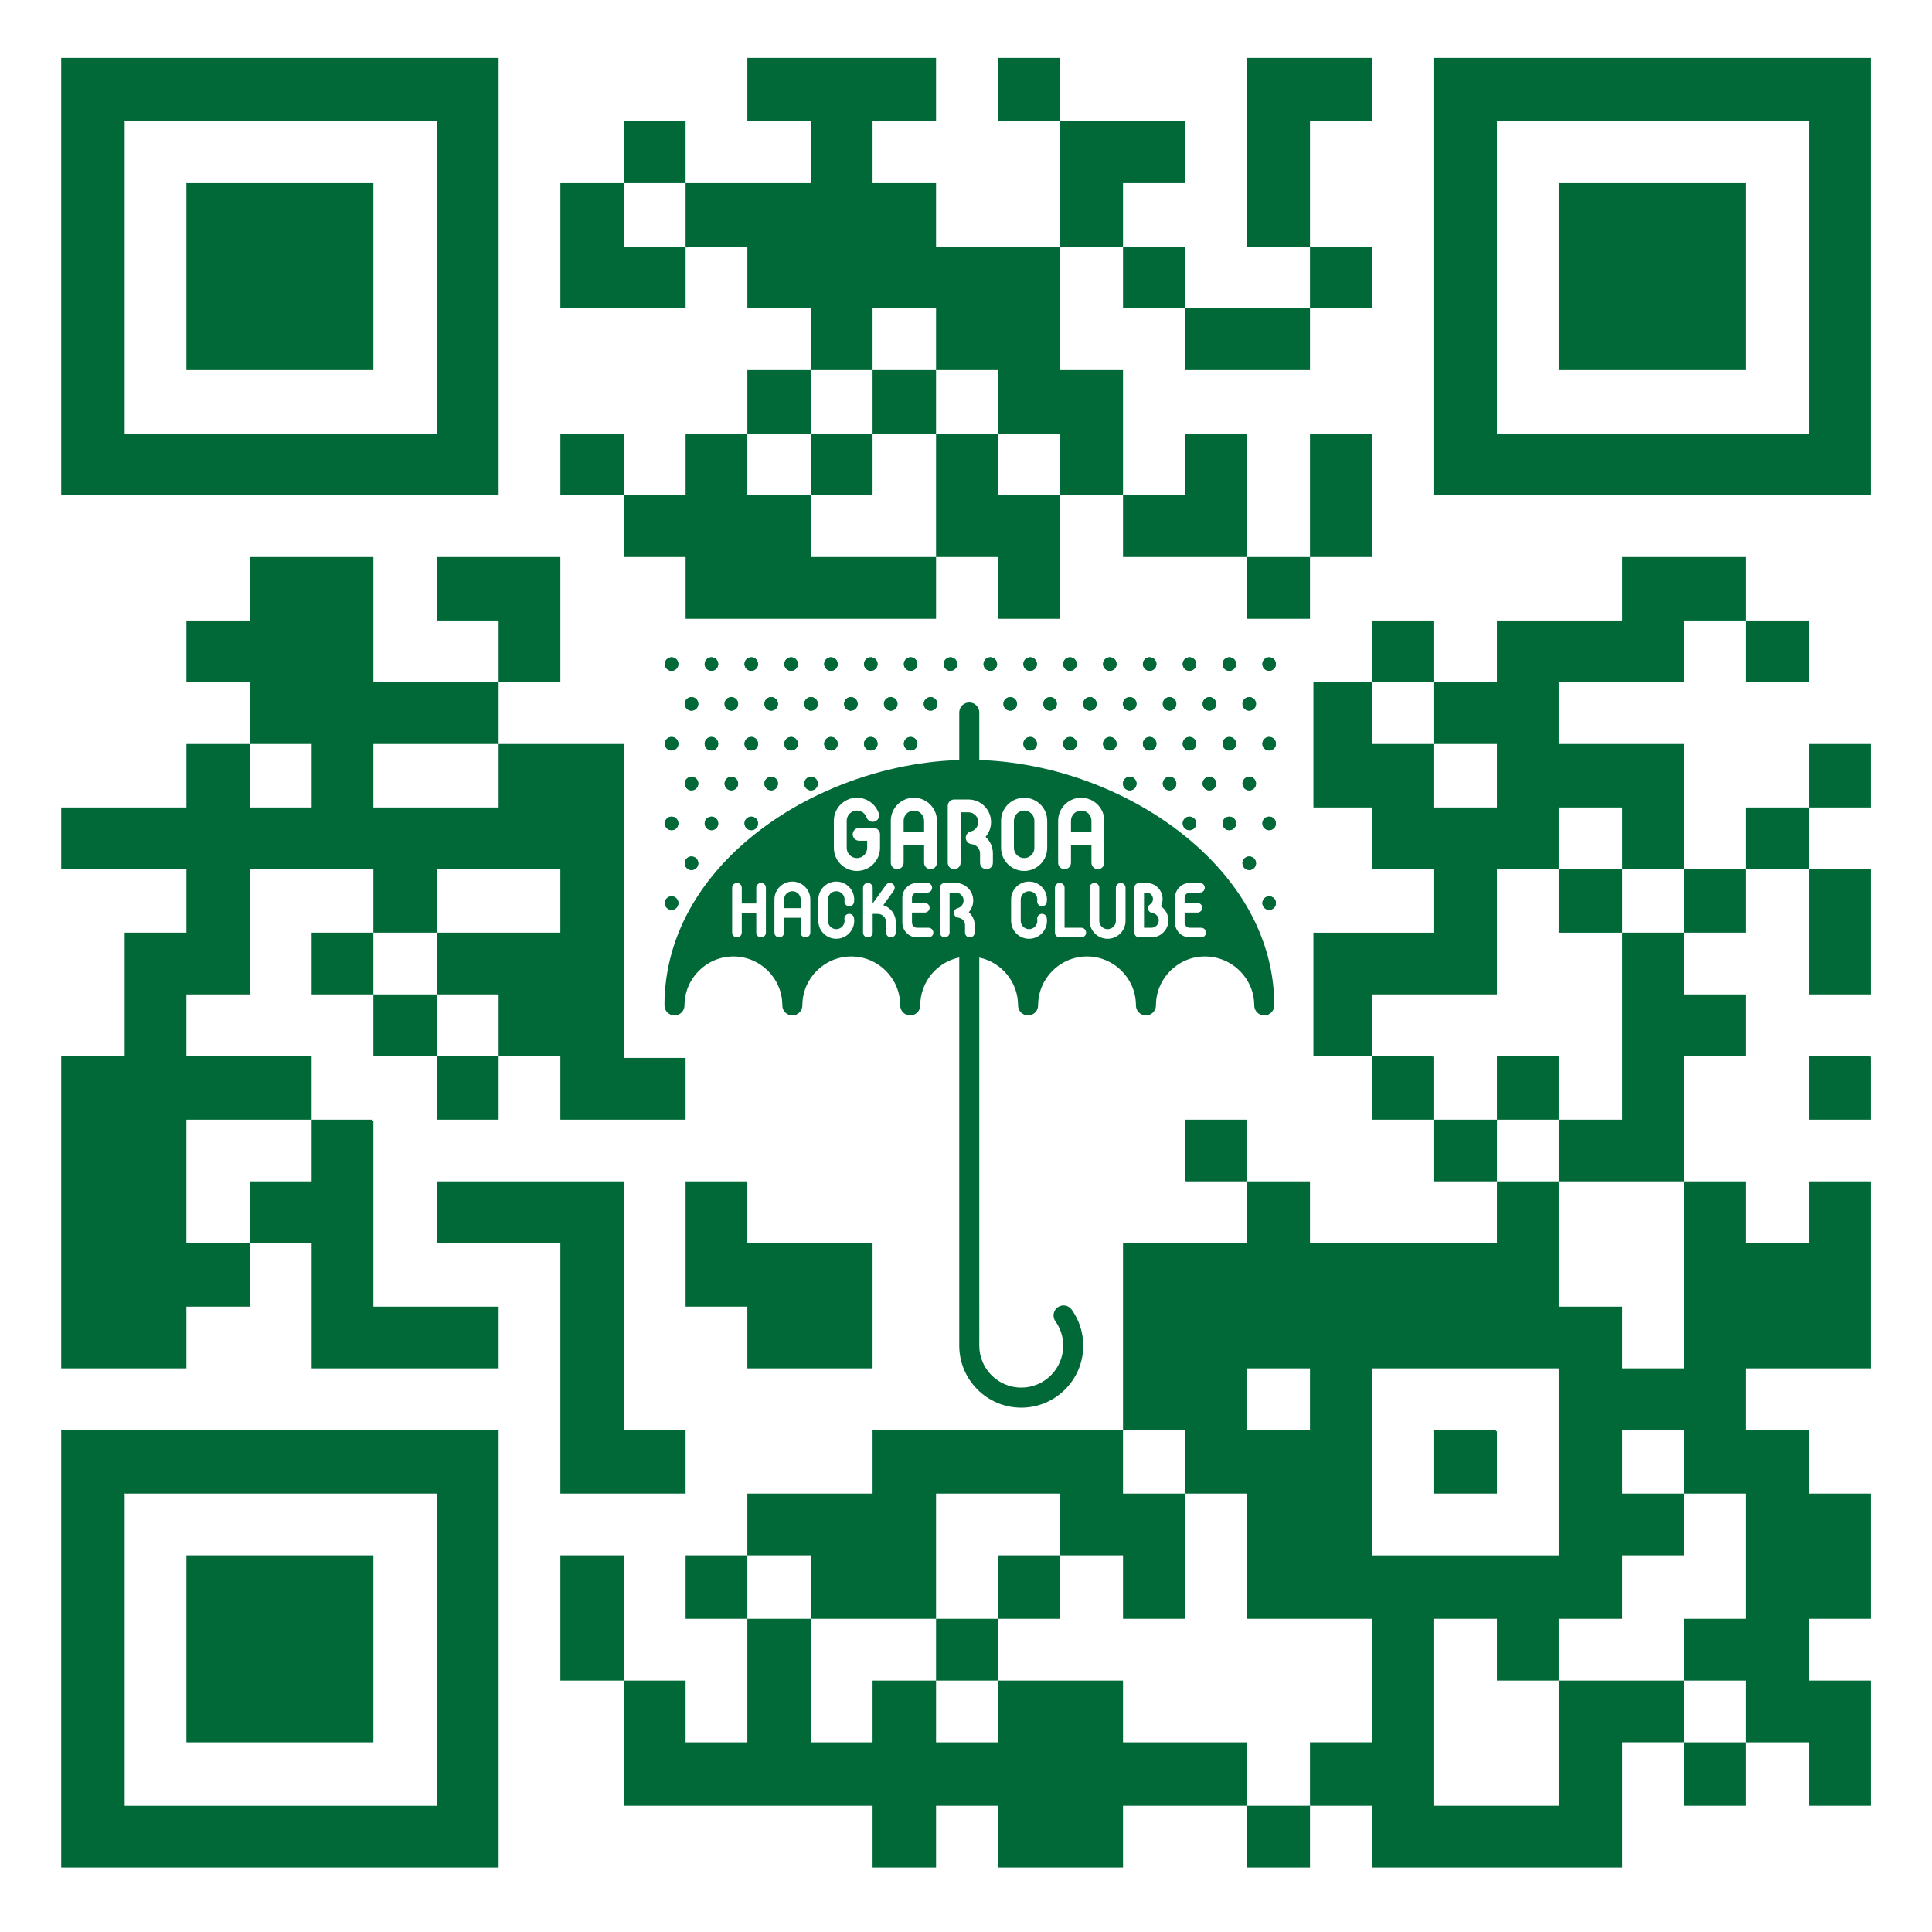 <?xml version="1.0" encoding="utf-8"?>
<!-- Generator: Adobe Illustrator 15.0.0, SVG Export Plug-In . SVG Version: 6.00 Build 0)  -->
<!DOCTYPE svg PUBLIC "-//W3C//DTD SVG 1.1//EN" "http://www.w3.org/Graphics/SVG/1.1/DTD/svg11.dtd">
<svg version="1.1" id="Layer_1" xmlns="http://www.w3.org/2000/svg" xmlns:xlink="http://www.w3.org/1999/xlink" x="0px" y="0px"
	 width="566.93px" height="566.93px" viewBox="0 0 566.93 566.93" enable-background="new 0 0 566.93 566.93" xml:space="preserve">
<g>
	<path fill="#016937" d="M338.136,267.934c-0.586-0.07-1.067-0.498-1.205-1.072c-0.139-0.574,0.095-1.174,0.585-1.503
		c0.517-0.348,0.813-0.912,0.813-1.549c0-1.044-0.849-1.894-1.893-1.894l-0.734,0.002v10.337h2.151c1.199,0,2.175-0.976,2.174-2.175
		C340.027,268.985,339.214,268.063,338.136,267.934z"/>
	<path fill="#016937" d="M320.277,240.86c0-1.655-1.348-3.001-3.003-3.001c-1.656,0-3.003,1.347-3.003,3.001v3.24h6.006V240.86z"/>
	<path fill="#016937" d="M268.167,237.859c-1.655,0-3.002,1.347-3.002,3.001v3.24h6.005v-3.24
		C271.17,239.206,269.822,237.859,268.167,237.859z"/>
	<path fill="#016937" d="M300.528,237.859c-1.655,0-3.002,1.347-3.002,3.001v7.938c0,1.656,1.347,3.003,3.002,3.003
		c1.653,0,3-1.347,3-3.003v-7.938C303.528,239.206,302.182,237.859,300.528,237.859z"/>
	<path fill="#016937" d="M232.516,261.518c-1.345,0-2.438,1.094-2.438,2.439v2.537h4.878v-2.537
		C234.955,262.612,233.861,261.518,232.516,261.518z"/>
	<path fill="#016937" d="M354.469,251.377c-16.875-16.875-42.351-27.574-67.103-28.359v-13.95c0-1.627-1.317-2.939-2.941-2.939
		c-1.626,0-2.941,1.313-2.941,2.939v13.95c-24.915,0.785-50.407,11.394-67.144,28.132c-12.665,12.668-19.361,27.841-19.358,43.876
		c0,1.623,1.314,2.94,2.939,2.94c1.626,0,2.942-1.316,2.942-2.94c0-7.914,6.439-14.354,14.351-14.354
		c7.915,0,14.355,6.439,14.355,14.354c0,1.623,1.314,2.94,2.941,2.94c1.622,0,2.94-1.316,2.94-2.94
		c0-7.914,6.438-14.354,14.352-14.354c7.916,0,14.354,6.439,14.354,14.352c0,1.626,1.315,2.942,2.942,2.942
		c1.624,0,2.939-1.316,2.939-2.942c0-6.917,4.922-12.709,11.448-14.056v113.908c0,10.03,8.162,18.196,18.192,18.196
		c10.032,0,18.191-8.165,18.191-18.196c0-3.819-1.171-7.477-3.389-10.575c-0.943-1.322-2.779-1.625-4.098-0.682
		c-1.324,0.945-1.629,2.78-0.683,4.104c1.498,2.092,2.29,4.569,2.29,7.153c0,6.787-5.523,12.313-12.312,12.313
		c-6.786,0-12.311-5.526-12.311-12.313V280.991c6.488,1.373,11.376,7.141,11.376,14.032c0,1.626,1.315,2.942,2.942,2.942
		c1.62,0,2.939-1.316,2.939-2.942c0-7.913,6.438-14.355,14.354-14.355c7.912,0,14.355,6.441,14.355,14.355
		c0,1.626,1.312,2.942,2.938,2.942c1.623,0,2.939-1.316,2.939-2.942c0-7.913,6.441-14.355,14.352-14.355
		c7.986,0,14.485,6.441,14.485,14.355c0,1.626,1.315,2.942,2.942,2.942c1.62,0,2.939-1.316,2.939-2.942
		C373.929,279.199,367.202,264.105,354.469,251.377z M224.749,273.667c0,0.781-0.632,1.413-1.413,1.413
		c-0.78,0-1.413-0.632-1.413-1.413v-5.721h-4.255v5.721c0,0.781-0.632,1.413-1.413,1.413c-0.78,0-1.413-0.632-1.413-1.413v-13.161
		c0-0.78,0.633-1.413,1.413-1.413c0.781,0,1.413,0.633,1.413,1.413v4.614h4.255v-4.614c0-0.78,0.632-1.413,1.413-1.413
		c0.781,0,1.413,0.633,1.413,1.413V273.667z M237.781,273.668c0,0.781-0.632,1.413-1.413,1.413c-0.78,0-1.413-0.632-1.413-1.413
		v-4.347h-4.878v4.347c0,0.781-0.633,1.413-1.413,1.413s-1.413-0.632-1.413-1.413v-9.71c0-2.903,2.362-5.266,5.265-5.266
		c2.904,0,5.266,2.362,5.266,5.266V273.668z M245.398,261.517c-1.345,0-2.439,1.095-2.439,2.439v6.26c0,1.345,1.094,2.44,2.439,2.44
		s2.439-1.095,2.439-2.44c0-0.131-0.012-0.265-0.036-0.408c-0.129-0.77,0.39-1.499,1.16-1.627c0.77-0.127,1.498,0.391,1.627,1.16
		c0.05,0.295,0.075,0.59,0.075,0.876c0,2.904-2.362,5.267-5.265,5.267s-5.265-2.362-5.265-5.267v-6.26
		c0-2.903,2.362-5.266,5.265-5.266s5.265,2.362,5.265,5.266c0,0.255-0.02,0.52-0.06,0.786c-0.115,0.772-0.837,1.303-1.606,1.188
		c-0.772-0.115-1.304-0.834-1.189-1.607c0.019-0.128,0.029-0.251,0.029-0.368C247.837,262.612,246.743,261.517,245.398,261.517z
		 M244.688,248.798v-7.938c0-3.733,3.037-6.77,6.771-6.77c2.897,0,5.472,1.841,6.408,4.582c0.336,0.984-0.189,2.056-1.174,2.392
		c-0.984,0.336-2.055-0.189-2.392-1.174c-0.415-1.215-1.557-2.031-2.841-2.031c-1.656,0-3.003,1.347-3.003,3.001v7.938
		c0,1.656,1.347,3.003,3.003,3.003c1.655,0,3.001-1.347,3.001-3.003l-0.001-2.085h-2.354c-1.041,0-1.884-0.844-1.884-1.884
		s0.843-1.884,1.884-1.884h4.237c1.04,0,1.884,0.843,1.884,1.883l0.001,3.969c0,3.735-3.037,6.772-6.77,6.772
		C247.725,255.57,244.688,252.532,244.688,248.798z M262.855,273.667c0,0.78-0.633,1.413-1.413,1.413
		c-0.781,0-1.413-0.633-1.413-1.413v-3.041c0-1.345-1.094-2.439-2.438-2.439h-1.514v5.48c0,0.781-0.633,1.413-1.413,1.413
		s-1.413-0.632-1.413-1.413v-13.159c0-0.78,0.633-1.413,1.413-1.413s1.413,0.632,1.413,1.413v4.607l3.907-5.433
		c0.456-0.634,1.339-0.778,1.973-0.323c0.633,0.456,0.778,1.339,0.322,1.973l-3.08,4.283c2.118,0.682,3.656,2.67,3.656,5.012
		V273.667z M272.471,275.081h-3.336c-2.396,0-4.346-1.95-4.346-4.348v-7.291c0-2.398,1.95-4.348,4.346-4.348h2.975
		c0.78,0,1.413,0.632,1.413,1.413c0,0.781-0.633,1.413-1.413,1.413h-2.975c-0.838,0-1.521,0.683-1.521,1.522v1.521h3.757
		c0.78,0,1.413,0.633,1.413,1.413s-0.633,1.413-1.413,1.413h-3.757v2.942c0,0.84,0.682,1.522,1.521,1.522h3.336
		c0.78,0,1.413,0.633,1.413,1.414C273.884,274.449,273.251,275.081,272.471,275.081z M274.937,253.175
		c0,1.041-0.844,1.884-1.884,1.884c-1.041,0-1.884-0.843-1.884-1.884v-5.307h-6.005v5.307c0,1.041-0.844,1.884-1.884,1.884
		c-1.041,0-1.884-0.843-1.884-1.884V240.86c0-3.733,3.037-6.77,6.771-6.77c3.733,0,6.771,3.037,6.77,6.77V253.175z M286.006,273.667
		c-0.001,0.781-0.634,1.414-1.414,1.414s-1.413-0.632-1.413-1.413v-2.201c0-1.116-0.86-2.055-2-2.185
		c-0.679-0.077-1.206-0.629-1.251-1.311s0.405-1.298,1.068-1.464c1.037-0.259,1.76-1.188,1.76-2.258
		c0-1.284-1.045-2.328-2.329-2.328l-1.78,0v11.747c0,0.781-0.633,1.413-1.413,1.413s-1.413-0.632-1.413-1.413v-13.159
		c0-0.78,0.633-1.412,1.413-1.413l3.193-0.002c2.844,0,5.156,2.312,5.156,5.155c0,1.307-0.487,2.519-1.311,3.438
		c1.068,0.925,1.733,2.283,1.733,3.78V273.667z M291.358,253.175c0,1.04-0.844,1.884-1.885,1.884c-1.04,0-1.884-0.844-1.884-1.884
		v-2.749c0-1.396-1.087-2.588-2.474-2.715c-0.922-0.084-1.646-0.826-1.709-1.749s0.556-1.756,1.458-1.963
		c1.287-0.296,2.187-1.435,2.187-2.769c0-1.578-1.283-2.861-2.86-2.861l-2.312,0.001v14.805c0,1.041-0.844,1.884-1.884,1.884
		c-1.04,0-1.884-0.843-1.884-1.884v-16.688c0-1.04,0.843-1.884,1.883-1.884l4.195-0.001c3.656,0,6.63,2.973,6.63,6.628
		c0,1.655-0.6,3.182-1.615,4.35c1.33,1.19,2.153,2.92,2.153,4.846V253.175z M301.964,261.518c-1.345,0-2.439,1.095-2.439,2.439v6.26
		c0,1.345,1.095,2.44,2.439,2.44c1.344,0,2.438-1.095,2.438-2.44c0-0.129-0.012-0.264-0.036-0.415
		c-0.126-0.77,0.397-1.496,1.167-1.622c0.772-0.125,1.497,0.397,1.623,1.167c0.049,0.302,0.072,0.586,0.072,0.869
		c0,2.904-2.361,5.267-5.264,5.267c-2.903,0-5.265-2.362-5.265-5.267v-6.26c0-2.903,2.361-5.266,5.265-5.266
		c2.902,0,5.264,2.362,5.264,5.266c0,0.253-0.02,0.517-0.059,0.782c-0.113,0.771-0.833,1.307-1.603,1.192
		c-0.772-0.113-1.307-0.831-1.194-1.604c0.02-0.13,0.029-0.255,0.029-0.371C304.401,262.612,303.308,261.518,301.964,261.518z
		 M307.296,248.799c0,3.734-3.036,6.771-6.768,6.771c-3.733,0-6.771-3.038-6.771-6.771v-7.938c0-3.733,3.037-6.77,6.771-6.77
		c3.731,0,6.768,3.037,6.768,6.77V248.799z M317.298,275.081h-6.322c-0.779,0-1.413-0.632-1.413-1.413v-13.161
		c0-0.78,0.634-1.413,1.413-1.413c0.781,0,1.414,0.633,1.414,1.413v11.747h4.908c0.781,0,1.413,0.633,1.413,1.414
		C318.711,274.449,318.079,275.081,317.298,275.081z M314.271,247.869v5.307c0,1.04-0.843,1.883-1.884,1.883
		s-1.884-0.843-1.885-1.883v-12.315c0-3.733,3.037-6.77,6.771-6.77c3.734,0,6.771,3.037,6.771,6.77v12.315
		c0,1.04-0.843,1.883-1.884,1.883s-1.884-0.843-1.884-1.883v-5.307H314.271z M330.279,270.217c0,2.904-2.363,5.267-5.266,5.267
		c-2.904,0-5.267-2.362-5.267-5.267v-9.71c0-0.78,0.633-1.413,1.414-1.413c0.779,0,1.412,0.633,1.412,1.413v9.71
		c0,1.345,1.095,2.44,2.44,2.44c1.345,0,2.439-1.095,2.439-2.44v-9.71c0-0.78,0.633-1.413,1.412-1.413
		c0.781,0,1.413,0.633,1.414,1.413V270.217z M337.854,275.081h-3.564c-0.779,0-1.412-0.632-1.412-1.413v-13.159
		c0-0.778,0.629-1.411,1.408-1.413l2.147-0.006c2.606,0,4.723,2.117,4.723,4.721c0,0.753-0.177,1.48-0.504,2.128
		c1.337,0.901,2.202,2.43,2.203,4.142C342.854,272.836,340.611,275.081,337.854,275.081z M352.479,275.081h-3.337
		c-2.396,0-4.347-1.95-4.347-4.348v-7.291c0-2.398,1.95-4.348,4.347-4.348h2.976c0.78,0,1.413,0.632,1.413,1.413
		c0,0.781-0.633,1.413-1.413,1.413h-2.976c-0.839,0-1.521,0.683-1.521,1.522v1.521h3.758c0.781,0,1.413,0.633,1.413,1.413
		s-0.632,1.413-1.413,1.413h-3.758v2.942c0,0.84,0.683,1.522,1.521,1.522h3.337c0.78,0,1.413,0.633,1.413,1.414
		C353.892,274.449,353.259,275.081,352.479,275.081z"/>
</g>
<g>
	<path fill-rule="evenodd" clip-rule="evenodd" fill="#016937" d="M18.464,16.98c12.731,0,25.463,0,38.194,0
		c12.528,0,25.056,0,37.583,0c12.615,0,25.229,0,37.844,0c4.744,0,9.487,0,14.231,0c0,12.76,0,25.52,0,38.279
		c0,12.683,0,25.365,0,38.047c0,12.669,0,25.339,0,38.009c0,4.673,0,9.347,0,14.02c-12.76,0-25.52,0-38.28,0
		c-12.682,0-25.365,0-38.047,0c-12.669,0-25.339,0-38.008,0c-4.673,0-9.347,0-14.02,0c0-12.592,0-25.184,0-37.776
		c0-12.514,0-25.029,0-37.544c0-12.447,0-24.893,0-37.34c0-5.231,0-10.464,0-15.695C18.129,16.98,18.297,16.98,18.464,16.98
		C18.633,16.98,18.297,16.98,18.464,16.98z M36.586,35.604c-0.122,0.121,0.091,0.366,0,0.503c0,0.335,0,0.672,0,1.007
		c0,0.727,0,1.454,0,2.181c0,1.424,0,2.848,0,4.271c0,2.883,0,5.765,0,8.648c0,5.761,0,11.521,0,17.282c0,11.354,0,22.707,0,34.06
		c0,7.886,0,15.772,0,23.658c11.775,0,23.55,0,35.326,0c11.882,0,23.765,0,35.647,0c6.879,0,13.758,0,20.638,0
		c0-11.775,0-23.551,0-35.326c0-11.882,0-23.765,0-35.646c0-6.879,0-13.758,0-20.638c-11.409,0-22.819,0-34.228,0
		c-11.368,0-22.735,0-34.103,0c-3.957,0-7.914,0-11.871,0c-1.958,0-3.916,0-5.873,0c-0.976,0-1.953,0-2.929,0
		c-0.534,0-1.068,0-1.602,0C37.463,35.604,36.68,35.51,36.586,35.604C36.502,35.688,36.669,35.521,36.586,35.604z"/>
	<path fill-rule="evenodd" clip-rule="evenodd" fill="#016937" d="M421.148,16.98c12.731,0,25.463,0,38.194,0
		c12.527,0,25.056,0,37.584,0c12.614,0,25.229,0,37.843,0c4.744,0,9.487,0,14.231,0c0,12.76,0,25.52,0,38.279
		c0,12.683,0,25.365,0,38.047c0,12.669,0,25.339,0,38.009c0,4.673,0,9.347,0,14.02c-12.761,0-25.52,0-38.28,0
		c-12.683,0-25.363,0-38.047,0c-12.67,0-25.339,0-38.008,0c-4.674,0-9.348,0-14.021,0c0-12.592,0-25.184,0-37.776
		c0-12.514,0-25.029,0-37.544c0-12.447,0-24.893,0-37.34c0-5.231,0-10.464,0-15.695C420.812,16.98,420.98,16.98,421.148,16.98
		S420.98,16.98,421.148,16.98z M439.27,35.604c-0.121,0.121,0.092,0.366,0,0.503c0,0.335,0,0.672,0,1.007c0,0.727,0,1.454,0,2.181
		c0,1.424,0,2.848,0,4.271c0,2.827,0,5.654,0,8.48c0,5.705,0,11.41,0,17.114c0,11.354,0,22.707,0,34.06c0,7.998,0,15.996,0,23.993
		c11.775,0,23.552,0,35.327,0c11.881,0,23.764,0,35.646,0c6.879,0,13.759,0,20.638,0c0-11.409,0-22.819,0-34.228
		c0-11.298,0-22.595,0-33.893c0-7.83,0-15.66,0-23.49c-11.354,0-22.707,0-34.061,0c-11.241,0-22.483,0-33.725,0
		c-4.026,0-8.053,0-12.081,0c-2.013,0-4.026,0-6.039,0c-1.032,0-2.064,0-3.098,0c-0.532,0-1.066,0-1.601,0
		C440.146,35.604,439.364,35.51,439.27,35.604C439.186,35.688,439.354,35.521,439.27,35.604z"/>
	<path fill-rule="evenodd" clip-rule="evenodd" fill="#016937" d="M55.209,53.725c11.775,0,23.551,0,35.326,0
		c6.346,0,12.691,0,19.036,0c0,11.298,0,22.595,0,33.893c0,6.991,0,13.982,0,20.973c-12.033,0-24.065,0-36.098,0
		c-6.256,0-12.512,0-18.768,0c0-11.699,0-23.398,0-35.098c0-3.584,0-7.169,0-10.753c0-1.719,0-3.437,0-5.156
		c0-0.895,0-1.789,0-2.684c0-0.349,0.018-0.687-0.022-1.029C54.644,53.529,55.055,53.828,55.209,53.725
		C55.881,53.725,55.109,53.792,55.209,53.725z"/>
	<path fill-rule="evenodd" clip-rule="evenodd" fill="#016937" d="M457.895,53.725c11.773,0,23.55,0,35.325,0
		c6.346,0,12.691,0,19.036,0c0,11.699,0,23.398,0,35.098c0,6.589,0,13.178,0,19.768c-11.297,0-22.595,0-33.893,0
		c-6.991,0-13.981,0-20.974,0c0-11.699,0-23.398,0-35.098c0-6.589,0-13.179,0-19.768C457.558,53.725,457.727,53.725,457.895,53.725
		C458.565,53.725,457.727,53.725,457.895,53.725z"/>
	<path fill-rule="evenodd" clip-rule="evenodd" fill="#016937" d="M420.646,309.934c0,6.207,0,12.415,0,18.623
		c-6.041,0-12.08,0-18.121,0c0-6.208,0-12.416,0-18.623C408.565,309.934,414.604,309.934,420.646,309.934
		C420.646,310.269,419.975,309.934,420.646,309.934z"/>
	<path fill-rule="evenodd" clip-rule="evenodd" fill="#016937" d="M549.001,309.934c0,6.207,0,12.415,0,18.623
		c-6.041,0-12.08,0-18.121,0c0-5.928,0-11.856,0-17.785c0-0.243,0.005-0.455-0.022-0.695c-0.026-0.229,0.215-0.164,0.375-0.153
		c0.659,0.048,1.334,0.011,1.997,0.011c1.453,0,2.908,0,4.362,0c2.948,0,5.897,0,8.847,0
		C547.293,309.934,548.146,309.934,549.001,309.934C549.001,310.269,548.33,309.934,549.001,309.934z"/>
	<path fill-rule="evenodd" clip-rule="evenodd" fill="#016937" d="M183.062,346.678c0,11.857,0,23.714,0,35.57
		c0,11.801,0,23.603,0,35.403c0,0.671,0,1.342,0,2.013c6.041,0,12.081,0,18.121,0c0,6.208,0,12.416,0,18.625
		c-11.242,0-22.483,0-33.725,0c-1.007,0-2.013,0-3.021,0c0-11.969,0-23.938,0-35.906c0-11.913,0-23.826,0-35.738
		c0-0.615,0-1.23,0-1.846c-11.409,0-22.819,0-34.228,0c-0.671,0-1.342,0-2.013,0c0-6.041,0-12.08,0-18.121
		c11.241,0,22.483,0,33.725,0C168.968,346.678,176.015,346.678,183.062,346.678C183.062,347.014,182.894,346.678,183.062,346.678z"
		/>
	<path fill-rule="evenodd" clip-rule="evenodd" fill="#016937" d="M219.304,346.678c0,6.041,0,12.08,0,18.121
		c11.638,0,23.276,0,34.914,0c0.61,0,1.22,0,1.831,0c0,11.354,0,22.707,0,34.061c0,0.894,0,1.79,0,2.684
		c-11.354,0-22.707,0-34.061,0c-0.895,0-1.79,0-2.684,0c0-6.039,0-12.08,0-18.12c-6.041,0-12.081,0-18.121,0
		c0-11.502,0-23.002,0-34.503c0-0.748,0-1.495,0-2.242C207.223,346.678,213.263,346.678,219.304,346.678
		C219.304,347.014,218.632,346.678,219.304,346.678z"/>
	<path fill-rule="evenodd" clip-rule="evenodd" fill="#016937" d="M18.464,419.664c12.601,0,25.201,0,37.801,0
		c12.537,0,25.074,0,37.611,0c12.614,0,25.229,0,37.843,0c4.865,0,9.731,0,14.597,0c0,12.76,0,25.521,0,38.279
		c0,12.683,0,25.365,0,38.048c0,12.67,0,25.339,0,38.008c0,4.675,0,9.348,0,14.021c-12.76,0-25.52,0-38.28,0
		c-12.682,0-25.365,0-38.047,0c-12.669,0-25.339,0-38.008,0c-4.673,0-9.347,0-14.02,0c0-12.593,0-25.184,0-37.775
		c0-12.515,0-25.03,0-37.545c0-12.446,0-24.893,0-37.34c0-2.938,0-5.877,0-8.816c0-1.424,0-2.848,0-4.271c0-0.701,0-1.403,0-2.105
		c0.091-0.137-0.121-0.382,0-0.503C18.083,419.543,18.327,419.756,18.464,419.664C18.633,419.664,18.364,419.731,18.464,419.664z
		 M36.586,438.289c-0.122,0.12,0.091,0.365,0,0.503c0,0.336,0,0.671,0,1.007c0,0.727,0,1.454,0,2.181c0,1.424,0,2.848,0,4.271
		c0,2.827,0,5.654,0,8.481c0,5.705,0,11.409,0,17.114c0,11.381,0,22.763,0,34.144c0,7.971,0,15.94,0,23.909
		c11.409,0,22.818,0,34.228,0c11.297,0,22.595,0,33.893,0c7.829,0,15.66,0,23.49,0c0-11.744,0-23.49,0-35.234
		c0-11.79,0-23.582,0-35.372c0-7.001,0-14.002,0-21.003c-11.298,0-22.595,0-33.893,0c-11.242,0-22.483,0-33.725,0
		c-4.026,0-8.054,0-12.081,0c-2.013,0-4.026,0-6.04,0c-1.027,0-2.054,0-3.081,0c-0.539,0-1.078,0-1.617,0
		c-0.247,0-0.494,0.006-0.737,0.017C36.914,438.311,36.675,438.199,36.586,438.289C36.502,438.373,36.669,438.204,36.586,438.289z"
		/>
	<path fill-rule="evenodd" clip-rule="evenodd" fill="#016937" d="M439.27,419.664c0,6.208,0,12.416,0,18.625
		c-6.208,0-12.416,0-18.624,0c0-5.93,0-11.857,0-17.785c0-0.244,0.005-0.456-0.022-0.695c-0.027-0.231,0.215-0.166,0.374-0.155
		c0.66,0.05,1.336,0.011,1.997,0.011c1.455,0,2.908,0,4.362,0c2.853,0,5.705,0,8.557,0
		C437.032,419.664,438.151,419.664,439.27,419.664C439.27,420.504,438.599,419.664,439.27,419.664z"/>
	<path fill-rule="evenodd" clip-rule="evenodd" fill="#016937" d="M55.209,456.409c11.775,0,23.551,0,35.326,0
		c6.346,0,12.691,0,19.036,0c0,11.577,0,23.154,0,34.731c0,6.711,0,13.423,0,20.134c-11.699,0-23.398,0-35.097,0
		c-6.589,0-13.179,0-19.768,0c0-11.698,0-23.397,0-35.098c0-6.589,0-13.179,0-19.768C54.874,456.409,55.042,456.409,55.209,456.409
		C55.881,456.409,55.042,456.409,55.209,456.409z"/>
	<path fill-rule="evenodd" clip-rule="evenodd" fill="#016937" d="M183.062,53.725c0,6.208,0,12.416,0,18.624
		c6.041,0,12.081,0,18.121,0c0-6.208,0-12.416,0-18.624c11.465,0,22.931,0,34.396,0c0.783,0,1.566,0,2.349,0
		c0-6.04,0-12.081,0-18.121c-6.208,0-12.416,0-18.624,0c0-6.208,0-12.416,0-18.624c11.852,0,23.703,0,35.555,0
		c6.604,0,13.209,0,19.814,0c0,6.208,0,12.416,0,18.624c-6.208,0-12.417,0-18.625,0c0,6.04,0,12.081,0,18.121
		c6.208,0,12.416,0,18.625,0c0,6.208,0,12.416,0,18.624c11.531,0,23.062,0,34.593,0c0.551,0,1.1,0,1.647,0
		c0-11.465,0-22.931,0-34.396c0-0.783,0-1.566,0-2.349c-6.039,0-12.08,0-18.12,0c0-6.208,0-12.416,0-18.624c6.04,0,12.081,0,18.12,0
		c0,6.208,0,12.416,0,18.624c11.243,0,22.483,0,33.726,0c1.007,0,2.013,0,3.021,0c0,6.04,0,12.081,0,18.121
		c-6.041,0-12.081,0-18.121,0c0,6.208,0,12.416,0,18.624c6.04,0,12.08,0,18.121,0c0,6.041,0,12.081,0,18.121
		c11.353,0,22.707,0,34.06,0c0.896,0,1.79,0,2.686,0c0-6.041,0-12.081,0-18.121c-6.209,0-12.417,0-18.624,0
		c0-11.699,0-23.398,0-35.098c0-6.757,0-13.514,0-20.271c11.353,0,22.706,0,34.06,0c0.895,0,1.79,0,2.685,0
		c0,6.208,0,12.416,0,18.624c-6.04,0-12.08,0-18.12,0c0,11.465,0,22.931,0,34.396c0,0.784,0,1.566,0,2.349c6.04,0,12.08,0,18.12,0
		c0,6.041,0,12.081,0,18.121c-6.04,0-12.08,0-18.12,0c0,6.04,0,12.08,0,18.121c-11.242,0-22.483,0-33.725,0
		c-1.008,0-2.014,0-3.021,0c0-6.041,0-12.081,0-18.121c-6.041,0-12.081,0-18.121,0c0-6.041,0-12.081,0-18.121
		c-6.208,0-12.415,0-18.625,0c0,11.486,0,22.971,0,34.457c0,0.595,0,1.19,0,1.785c6.21,0,12.417,0,18.625,0
		c0,11.409,0,22.819,0,34.228c0,0.839,0,1.678,0,2.517c6.04,0,12.08,0,18.121,0c0-6.04,0-12.08,0-18.121c6.04,0,12.08,0,18.121,0
		c0,11.607,0,23.215,0,34.823c0,0.473,0,0.946,0,1.419c6.207,0,12.415,0,18.624,0c0-11.836,0-23.673,0-35.509
		c0-0.244,0-0.488,0-0.732c6.04,0,12.08,0,18.12,0c0,11.409,0,22.819,0,34.228c0,0.671,0,1.342,0,2.014c-6.04,0-12.08,0-18.12,0
		c0,6.041,0,12.081,0,18.121c-6.209,0-12.417,0-18.624,0c0-6.041,0-12.081,0-18.121c-12.081,0-24.162,0-36.242,0
		c0-6.041,0-12.081,0-18.121c-6.208,0-12.415,0-18.625,0c0,11.41,0,22.819,0,34.228c0,0.672,0,1.343,0,2.014
		c-6.039,0-12.08,0-18.12,0c0-6.041,0-12.081,0-18.121c-6.04,0-12.08,0-18.12,0c0,6.041,0,12.081,0,18.121
		c-11.969,0-23.938,0-35.907,0c-12.04,0-24.08,0-36.119,0c-0.488,0-0.976,0-1.464,0c0-6.041,0-12.081,0-18.121
		c-6.041,0-12.081,0-18.121,0c0-6.041,0-12.081,0-18.121c-6.208,0-12.416,0-18.624,0c0-6.04,0-12.08,0-18.121
		c6.208,0,12.417,0,18.624,0c0,6.041,0,12.081,0,18.121c6.041,0,12.081,0,18.121,0c0-6.04,0-12.08,0-18.121
		c6.04,0,12.081,0,18.121,0c0-6.208,0-12.416,0-18.624c6.208,0,12.416,0,18.624,0c0-6.041,0-12.081,0-18.121
		c-6.208,0-12.416,0-18.624,0c0-6.041,0-12.081,0-18.121c-6.041,0-12.081,0-18.121,0c0,6.041,0,12.081,0,18.121
		c-11.242,0-22.483,0-33.725,0c-1.007,0-2.013,0-3.021,0c0-11.521,0-23.043,0-34.564c0-0.727,0-1.454,0-2.181
		C170.646,53.725,176.854,53.725,183.062,53.725c0-6.04,0-12.081,0-18.121c6.041,0,12.081,0,18.121,0c0,6.04,0,12.081,0,18.121
		C195.142,53.725,189.102,53.725,183.062,53.725C183.062,54.396,183.23,53.725,183.062,53.725z M308.9,127.215
		c-5.368,0-10.738,0-16.107,0c0,6.041,0,12.081,0,18.121c6.04,0,12.081,0,18.12,0c0-6.04,0-12.08,0-18.121
		C310.242,127.215,309.571,127.215,308.9,127.215S309.571,127.215,308.9,127.215z M290.78,108.591c-5.369,0-10.739,0-16.107,0
		c0,6.208,0,12.417,0,18.624c-6.208,0-12.417,0-18.625,0c0,6.041,0,12.081,0,18.121c-6.04,0-12.081,0-18.121,0
		c0,6.041,0,12.081,0,18.121c11.521,0,23.042,0,34.564,0c0.727,0,1.454,0,2.182,0c0-11.409,0-22.818,0-34.229
		c0-0.671,0-1.342,0-2.013c6.04,0,12.08,0,18.12,0c0-6.208,0-12.416,0-18.624C292.122,108.591,291.451,108.591,290.78,108.591
		S291.451,108.591,290.78,108.591z M256.551,108.591c6.041,0,12.081,0,18.122,0c0-6.041,0-12.081,0-18.121
		c-6.208,0-12.417,0-18.625,0c0,6.04,0,12.08,0,18.121c-6.04,0-12.081,0-18.121,0c0,6.208,0,12.417,0,18.624
		c-6.208,0-12.416,0-18.624,0c0,6.041,0,12.081,0,18.121c6.208,0,12.416,0,18.624,0c0-6.04,0-12.08,0-18.121
		c6.041,0,12.081,0,18.121,0c0-6.208,0-12.416,0-18.624C256.216,108.591,256.384,108.591,256.551,108.591
		C256.719,108.591,256.384,108.591,256.551,108.591z"/>
	<path fill-rule="evenodd" clip-rule="evenodd" fill="#016937" d="M109.572,328.557c0,11.298,0,22.595,0,33.893
		c0,6.992,0,13.982,0,20.974c11.465,0,22.931,0,34.396,0c0.782,0,1.566,0,2.349,0c0,6.04,0,12.081,0,18.12
		c-11.699,0-23.398,0-35.098,0c-6.589,0-13.179,0-19.768,0c0-11.353,0-22.707,0-34.06c0-0.895,0-1.79,0-2.685
		c-6.04,0-12.081,0-18.121,0c0,6.208,0,12.416,0,18.624c-6.208,0-12.417,0-18.624,0c0,6.04,0,12.081,0,18.12
		c-11.354,0-22.708,0-34.061,0c-0.895,0-1.79,0-2.685,0c0-11.801,0-23.602,0-35.402c0-11.887,0-23.773,0-35.662
		c0-6.849,0-13.696,0-20.545c6.208,0,12.416,0,18.625,0c0-11.354,0-22.707,0-34.061c0-0.728,0-1.455,0-2.182
		c6.04,0,12.08,0,18.121,0c0-6.208,0-12.416,0-18.624c-11.638,0-23.277,0-34.915,0c-0.61,0-1.22,0-1.83,0c0-6.041,0-12.081,0-18.121
		c11.242,0,22.483,0,33.725,0c1.007,0,2.014,0,3.021,0c0-6.208,0-12.417,0-18.625c6.208,0,12.416,0,18.624,0
		c0,6.208,0,12.416,0,18.625c6.04,0,12.081,0,18.121,0c0-6.208,0-12.417,0-18.625c-6.04,0-12.081,0-18.121,0
		c0-6.04,0-12.081,0-18.121c-6.208,0-12.417,0-18.624,0c0-6.04,0-12.081,0-18.121c6.208,0,12.416,0,18.624,0
		c0-6.208,0-12.416,0-18.624c11.409,0,22.819,0,34.228,0c0.671,0,1.342,0,2.013,0c0,11.297,0,22.595,0,33.893
		c0,0.951,0,1.902,0,2.853c11.465,0,22.931,0,34.396,0c0.782,0,1.566,0,2.349,0c0-6.04,0-12.081,0-18.121c-6.04,0-12.081,0-18.121,0
		c0-6.208,0-12.416,0-18.624c11.409,0,22.819,0,34.228,0c0.671,0,1.342,0,2.013,0c0,11.354,0,22.707,0,34.061
		c0,0.895,0,1.79,0,2.685c-6.04,0-12.081,0-18.121,0c0,6.04,0,12.081,0,18.121c-11.242,0-22.483,0-33.725,0
		c-1.007,0-2.014,0-3.021,0c0,6.208,0,12.416,0,18.625c11.298,0,22.595,0,33.893,0c0.951,0,1.902,0,2.853,0
		c0-6.208,0-12.417,0-18.625c11.242,0,22.483,0,33.725,0c1.006,0,2.013,0,3.02,0c0,11.689,0,23.378,0,35.067
		c0,11.816,0,23.632,0,35.447c0,7.199,0,14.4,0,21.6c6.041,0,12.081,0,18.121,0c0,6.04,0,12.08,0,18.12c-11.354,0-22.707,0-34.06,0
		c-0.895,0-1.79,0-2.685,0c0-6.208,0-12.416,0-18.623c-6.04,0-12.081,0-18.121,0c0,6.207,0,12.415,0,18.623
		c-6.04,0-12.081,0-18.121,0c0-6.208,0-12.416,0-18.623c6.04,0,12.081,0,18.121,0c0-6.041,0-12.082,0-18.121
		c-6.04,0-12.081,0-18.121,0c0,6.039,0,12.08,0,18.121c-6.208,0-12.416,0-18.625,0c0-6.041,0-12.082,0-18.121
		c6.208,0,12.416,0,18.625,0c0-6.041,0-12.081,0-18.121c11.531,0,23.063,0,34.594,0c0.549,0,1.098,0,1.647,0
		c0-6.208,0-12.416,0-18.624c-11.486,0-22.971,0-34.457,0c-0.595,0-1.189,0-1.784,0c0,6.208,0,12.416,0,18.624
		c-6.208,0-12.416,0-18.625,0c0,6.04,0,12.08,0,18.121c-6.04,0-12.08,0-18.121,0c0-6.041,0-12.081,0-18.121
		c6.041,0,12.081,0,18.121,0c0-6.208,0-12.416,0-18.624c-11.485,0-22.971,0-34.457,0c-0.595,0-1.19,0-1.785,0
		c0,11.354,0,22.707,0,34.061c0,0.895,0,1.79,0,2.685c-6.208,0-12.417,0-18.624,0c0,6.039,0,12.08,0,18.121
		c11.521,0,23.042,0,34.563,0c0.727,0,1.455,0,2.181,0c0,6.207,0,12.415,0,18.623c-11.465,0-22.931,0-34.396,0
		c-0.783,0-1.566,0-2.349,0c0,11.531,0,23.063,0,34.594c0,0.55,0,1.099,0,1.648c6.208,0,12.416,0,18.624,0c0-6.041,0-12.08,0-18.121
		c6.04,0,12.081,0,18.121,0c0-6.04,0-12.08,0-18.121C97.492,328.557,103.532,328.557,109.572,328.557
		C109.572,329.229,108.901,328.557,109.572,328.557z"/>
	<path fill-rule="evenodd" clip-rule="evenodd" fill="#016937" d="M402.524,200.202c0,6.04,0,12.081,0,18.121
		c6.041,0,12.08,0,18.121,0c0,6.208,0,12.416,0,18.625c6.208,0,12.416,0,18.624,0c0-6.208,0-12.417,0-18.625
		c-6.208,0-12.416,0-18.624,0c0-6.04,0-12.081,0-18.121c6.208,0,12.416,0,18.624,0c0-6.04,0-12.081,0-18.121
		c11.41,0,22.819,0,34.229,0c0.838,0,1.677,0,2.517,0c0-6.208,0-12.416,0-18.624c11.409,0,22.818,0,34.228,0
		c0.671,0,1.343,0,2.014,0c0,6.208,0,12.416,0,18.624c6.208,0,12.416,0,18.624,0c0,6.04,0,12.081,0,18.121
		c-6.208,0-12.416,0-18.624,0c0-6.04,0-12.081,0-18.121c-6.04,0-12.081,0-18.12,0c0,6.04,0,12.081,0,18.121
		c-11.241,0-22.484,0-33.726,0c-1.007,0-2.013,0-3.021,0c0,6.04,0,12.081,0,18.121c12.188,0,24.375,0,36.562,0
		c0.062,0,0.122,0,0.184,0c0,11.241,0,22.483,0,33.725c0,1.007,0,2.014,0,3.021c-6.041,0-12.081,0-18.121,0
		c0,6.208,0,12.416,0,18.624c-6.208,0-12.416,0-18.625,0c0-6.208,0-12.416,0-18.624c6.209,0,12.417,0,18.625,0
		c0-6.041,0-12.081,0-18.121c-6.208,0-12.416,0-18.625,0c0,6.04,0,12.08,0,18.121c-6.039,0-12.08,0-18.12,0
		c0,11.409,0,22.818,0,34.228c0,0.839,0,1.678,0,2.518c-11.465,0-22.931,0-34.396,0c-0.783,0-1.566,0-2.35,0
		c0,6.039,0,12.08,0,18.121c-5.704,0-11.409,0-17.114,0c0-11.298,0-22.596,0-33.894c0-0.782,0-1.566,0-2.349
		c11.745,0,23.49,0,35.235,0c0-6.208,0-12.416,0-18.624c-6.041,0-12.08,0-18.121,0c0-6.041,0-12.081,0-18.121
		c-5.704,0-11.409,0-17.114,0c0-11.242,0-22.483,0-33.725c0-1.007,0-2.013,0-3.02C391.115,200.202,396.82,200.202,402.524,200.202
		c0-6.04,0-12.081,0-18.121c6.041,0,12.08,0,18.121,0c0,6.04,0,12.081,0,18.121C414.604,200.202,408.565,200.202,402.524,200.202
		C402.524,200.537,403.195,200.202,402.524,200.202z"/>
	<path fill-rule="evenodd" clip-rule="evenodd" fill="#016937" d="M347.659,346.678c0-6.04,0-12.08,0-18.121
		c6.04,0,12.08,0,18.121,0c0,6.041,0,12.081,0,18.121c6.207,0,12.415,0,18.624,0c0,6.041,0,12.08,0,18.121
		c11.653,0,23.306,0,34.959,0c6.637,0,13.271,0,19.906,0c0-6.041,0-12.08,0-18.121c6.04,0,12.081,0,18.12,0c0-6.04,0-12.08,0-18.121
		c6.209,0,12.417,0,18.625,0c0-11.699,0-23.397,0-35.098c0-6.589,0-13.178,0-19.768c6.04,0,12.08,0,18.121,0
		c0-6.208,0-12.416,0-18.624c6.039,0,12.08,0,18.12,0c0-6.041,0-12.081,0-18.121c6.208,0,12.416,0,18.624,0
		c0-6.208,0-12.417,0-18.625c6.041,0,12.08,0,18.121,0c0,6.208,0,12.416,0,18.625c-6.041,0-12.08,0-18.121,0
		c0,6.04,0,12.08,0,18.121c6.041,0,12.08,0,18.121,0c0,11.521,0,23.042,0,34.563c0,0.728,0,1.454,0,2.182c-6.041,0-12.08,0-18.121,0
		c0-11.242,0-22.484,0-33.726c0-1.006,0-2.013,0-3.02c-6.208,0-12.416,0-18.624,0c0,6.208,0,12.416,0,18.624
		c-6.04,0-12.081,0-18.12,0c0,6.04,0,12.08,0,18.121c6.039,0,12.08,0,18.12,0c0,6.039,0,12.08,0,18.121c-6.04,0-12.081,0-18.12,0
		c0,11.698,0,23.397,0,35.097c0,0.549,0,1.099,0,1.647c-11.241,0-22.484,0-33.726,0c-1.007,0-2.013,0-3.021,0
		c0,11.409,0,22.818,0,34.229c0,0.839,0,1.678,0,2.517c6.209,0,12.417,0,18.625,0c0,6.04,0,12.081,0,18.12c6.04,0,12.08,0,18.121,0
		c0-11.241,0-22.482,0-33.725c0-7.047,0-14.094,0-21.141c6.039,0,12.08,0,18.12,0c0,6.041,0,12.08,0,18.121
		c6.208,0,12.416,0,18.624,0c0-6.041,0-12.08,0-18.121c6.041,0,12.08,0,18.121,0c0,11.364,0,22.728,0,34.091
		c0,6.925,0,13.85,0,20.774c-11.466,0-22.931,0-34.396,0c-0.782,0-1.565,0-2.349,0c0,6.041,0,12.081,0,18.121
		c6.208,0,12.416,0,18.624,0c0,6.208,0,12.416,0,18.625c6.041,0,12.08,0,18.121,0c0,11.353,0,22.707,0,34.06c0,0.895,0,1.79,0,2.685
		c-6.041,0-12.08,0-18.121,0c0,6.041,0,12.08,0,18.121c6.041,0,12.08,0,18.121,0c0,11.521,0,23.042,0,34.564c0,0.727,0,1.453,0,2.18
		c-6.041,0-12.08,0-18.121,0c0-6.207,0-12.415,0-18.624c-6.208,0-12.416,0-18.624,0c0,6.209,0,12.417,0,18.624
		c-6.04,0-12.081,0-18.12,0c0-6.207,0-12.415,0-18.624c6.039,0,12.08,0,18.12,0c0-6.04,0-12.08,0-18.12c-6.04,0-12.081,0-18.12,0
		c0-6.041,0-12.08,0-18.121c6.039,0,12.08,0,18.12,0c0-11.41,0-22.818,0-34.229c0-0.839,0-1.677,0-2.516c-6.04,0-12.081,0-18.12,0
		c0-6.209,0-12.417,0-18.625c-6.041,0-12.081,0-18.121,0c0,6.208,0,12.416,0,18.625c6.04,0,12.08,0,18.121,0
		c0,6.039,0,12.08,0,18.12c-6.041,0-12.081,0-18.121,0c0,6.208,0,12.416,0,18.624c-6.208,0-12.416,0-18.625,0
		c0,6.041,0,12.08,0,18.121c-6.039,0-12.08,0-18.12,0c0-6.041,0-12.08,0-18.121c-6.208,0-12.416,0-18.624,0
		c0,11.367,0,22.734,0,34.102c0,6.922,0,13.843,0,20.764c11.298,0,22.595,0,33.892,0c0.951,0,1.902,0,2.853,0
		c0-11.353,0-22.706,0-34.061c0-0.894,0-1.789,0-2.684c11.241,0,22.484,0,33.726,0c1.007,0,2.013,0,3.021,0c0,6.04,0,12.08,0,18.12
		c-6.041,0-12.081,0-18.121,0c0,11.354,0,22.707,0,34.062c0,0.894,0,1.79,0,2.684c-11.521,0-23.042,0-34.563,0
		c-11.344,0-22.687,0-34.03,0c-1.633,0-3.264,0-4.896,0c0-6.041,0-12.08,0-18.121c-6.04,0-12.08,0-18.12,0c0,6.041,0,12.08,0,18.121
		c-6.209,0-12.417,0-18.624,0c0-6.041,0-12.08,0-18.121c6.207,0,12.415,0,18.624,0c0-6.207,0-12.415,0-18.624
		c6.04,0,12.08,0,18.12,0c0-11.485,0-22.972,0-34.456c0-0.596,0-1.19,0-1.785c-11.354,0-22.707,0-34.061,0c-0.895,0-1.789,0-2.684,0
		c0-11.465,0-22.931,0-34.396c0-0.782,0-1.565,0-2.348c-6.041,0-12.081,0-18.121,0c0,11.241,0,22.482,0,33.725
		c0,1.006,0,2.014,0,3.02c-6.041,0-12.081,0-18.121,0c0-6.208,0-12.416,0-18.624c-6.208,0-12.415,0-18.625,0
		c0,6.208,0,12.416,0,18.624c-6.039,0-12.08,0-18.12,0c0,6.041,0,12.08,0,18.121c-6.04,0-12.08,0-18.12,0c0,6.04,0,12.08,0,18.12
		c6.04,0,12.08,0,18.12,0c0-6.04,0-12.08,0-18.12c11.242,0,22.482,0,33.726,0c1.006,0,2.013,0,3.02,0c0,6.04,0,12.08,0,18.12
		c11.531,0,23.063,0,34.594,0c0.55,0,1.099,0,1.648,0c0,6.209,0,12.417,0,18.624c-11.364,0-22.728,0-34.091,0
		c-0.717,0-1.435,0-2.151,0c0,6.041,0,12.08,0,18.121c-11.354,0-22.706,0-34.061,0c-0.895,0-1.79,0-2.685,0
		c0-6.041,0-12.08,0-18.121c-6.04,0-12.08,0-18.12,0c0,6.041,0,12.08,0,18.121c-6.208,0-12.417,0-18.625,0c0-6.041,0-12.08,0-18.121
		c-11.969,0-23.938,0-35.906,0c-11.933,0-23.866,0-35.799,0c-0.427,0-0.854,0-1.282,0c0-11.409,0-22.818,0-34.228
		c0-0.839,0-1.678,0-2.517c-6.208,0-12.416,0-18.624,0c0-11.521,0-23.043,0-34.563c0-0.728,0-1.455,0-2.182
		c6.208,0,12.417,0,18.624,0c0,11.409,0,22.818,0,34.228c0,0.84,0,1.678,0,2.518c6.041,0,12.081,0,18.121,0c0,6.04,0,12.08,0,18.12
		c6.04,0,12.081,0,18.121,0c0-11.297,0-22.595,0-33.893c0-0.782,0-1.566,0-2.349c6.208,0,12.416,0,18.624,0
		c0-6.208,0-12.416,0-18.624c-6.208,0-12.416,0-18.624,0c0,6.208,0,12.416,0,18.624c-6.041,0-12.081,0-18.121,0
		c0-6.208,0-12.416,0-18.624c6.04,0,12.081,0,18.121,0c0-6.04,0-12.081,0-18.12c11.241,0,22.483,0,33.725,0c1.006,0,2.014,0,3.02,0
		c0-6.209,0-12.417,0-18.625c11.242,0,22.483,0,33.725,0c12.305,0,24.608,0,36.912,0c0.951,0,1.901,0,2.853,0
		c0-11.699,0-23.397,0-35.097c0-6.59,0-13.179,0-19.769c11.531,0,23.063,0,34.594,0c0.55,0,1.099,0,1.648,0
		c0-6.041,0-12.08,0-18.121C359.739,346.678,353.699,346.678,347.659,346.678C347.659,346.343,348.33,346.678,347.659,346.678z
		 M345.646,419.664c-5.369,0-10.738,0-16.107,0c0,6.208,0,12.416,0,18.625c6.04,0,12.08,0,18.121,0c0-6.209,0-12.417,0-18.625
		C346.988,419.664,346.316,419.664,345.646,419.664S346.316,419.664,345.646,419.664z M382.39,401.543c-5.536,0-11.073,0-16.609,0
		c0,6.041,0,12.081,0,18.121c6.207,0,12.415,0,18.624,0c0-6.04,0-12.08,0-18.121C383.732,401.543,383.061,401.543,382.39,401.543
		C382.224,401.543,383.061,401.543,382.39,401.543z M402.524,401.543c0,11.689,0,23.378,0,35.067c0,6.599,0,13.199,0,19.799
		c11.801,0,23.602,0,35.403,0c6.487,0,12.975,0,19.462,0c0-11.883,0-23.764,0-35.646c0-6.406,0-12.812,0-19.22
		c-11.852,0-23.703,0-35.555,0C415.398,401.543,408.962,401.543,402.524,401.543C402.524,401.712,402.692,401.543,402.524,401.543z
		 M293.297,456.409c5.872,0,11.745,0,17.616,0c0-6.04,0-12.081,0-18.12c-11.37,0-22.74,0-34.111,0c-0.71,0-1.42,0-2.129,0
		c0,11.637,0,23.275,0,34.914c0,0.61,0,1.22,0,1.83c-11.466,0-22.931,0-34.396,0c-0.784,0-1.566,0-2.35,0
		c0,11.801,0,23.603,0,35.403c0,0.279,0,0.559,0,0.838c6.041,0,12.081,0,18.121,0c0-6.04,0-12.08,0-18.12c6.208,0,12.416,0,18.625,0
		c0-6.041,0-12.08,0-18.121c6.04,0,12.08,0,18.12,0c0-6.208,0-12.416,0-18.624C292.961,456.409,293.129,456.409,293.297,456.409
		C293.968,456.409,293.129,456.409,293.297,456.409z"/>
	<path fill-rule="evenodd" clip-rule="evenodd" fill="#016937" d="M439.27,328.557c0,6.041,0,12.081,0,18.121
		c-6.208,0-12.416,0-18.624,0c0-6.04,0-12.08,0-18.121C426.854,328.557,433.062,328.557,439.27,328.557c0-6.208,0-12.416,0-18.623
		c6.04,0,12.081,0,18.12,0c0,6.207,0,12.415,0,18.623C451.351,328.557,445.31,328.557,439.27,328.557
		C439.27,329.229,439.437,328.557,439.27,328.557z"/>
</g>
<path fill="#016937" d="M197.076,196.845c1.094,0,1.982-0.89,1.982-1.983c0-1.097-0.889-1.986-1.982-1.986
	c-1.096,0-1.986,0.89-1.986,1.986C195.09,195.956,195.979,196.845,197.076,196.845"/>
<path fill="#016937" d="M197.076,196.845c1.094,0,1.982-0.89,1.982-1.983c0-1.097-0.889-1.986-1.982-1.986
	c-1.096,0-1.986,0.89-1.986,1.986C195.09,195.956,195.979,196.845,197.076,196.845"/>
<path fill="#016937" d="M290.598,196.845c1.095,0,1.983-0.89,1.983-1.983c0-1.097-0.889-1.986-1.983-1.986
	c-1.094,0-1.987,0.89-1.987,1.986C288.609,195.956,289.502,196.845,290.598,196.845"/>
<path fill="#016937" d="M290.598,196.845c1.095,0,1.983-0.89,1.983-1.983c0-1.097-0.889-1.986-1.983-1.986
	c-1.094,0-1.987,0.89-1.987,1.986C288.609,195.956,289.502,196.845,290.598,196.845"/>
<path fill="#016937" d="M302.287,196.845c1.097,0,1.985-0.89,1.985-1.983c0-1.097-0.889-1.986-1.985-1.986
	c-1.098,0-1.985,0.89-1.985,1.986C300.302,195.956,301.189,196.845,302.287,196.845"/>
<path fill="#016937" d="M302.287,196.845c1.097,0,1.985-0.89,1.985-1.983c0-1.097-0.889-1.986-1.985-1.986
	c-1.098,0-1.985,0.89-1.985,1.986C300.302,195.956,301.189,196.845,302.287,196.845"/>
<path fill="#016937" d="M313.975,196.845c1.096,0,1.984-0.89,1.984-1.983c0-1.097-0.889-1.986-1.984-1.986
	c-1.097,0-1.985,0.89-1.985,1.986C311.989,195.956,312.878,196.845,313.975,196.845"/>
<path fill="#016937" d="M313.975,196.845c1.096,0,1.984-0.89,1.984-1.983c0-1.097-0.889-1.986-1.984-1.986
	c-1.097,0-1.985,0.89-1.985,1.986C311.989,195.956,312.878,196.845,313.975,196.845"/>
<path fill="#016937" d="M325.665,196.845c1.096,0,1.987-0.89,1.987-1.983c0-1.097-0.892-1.986-1.987-1.986
	c-1.097,0-1.985,0.89-1.985,1.986C323.68,195.956,324.569,196.845,325.665,196.845"/>
<path fill="#016937" d="M325.665,196.845c1.096,0,1.987-0.89,1.987-1.983c0-1.097-0.892-1.986-1.987-1.986
	c-1.097,0-1.985,0.89-1.985,1.986C323.68,195.956,324.569,196.845,325.665,196.845"/>
<path fill="#016937" d="M337.355,196.845c1.095,0,1.988-0.89,1.988-1.983c0-1.097-0.893-1.986-1.988-1.986s-1.984,0.89-1.984,1.986
	C335.371,195.956,336.259,196.845,337.355,196.845"/>
<path fill="#016937" d="M337.355,196.845c1.095,0,1.988-0.89,1.988-1.983c0-1.097-0.893-1.986-1.988-1.986s-1.984,0.89-1.984,1.986
	C335.371,195.956,336.259,196.845,337.355,196.845"/>
<path fill="#016937" d="M349.045,196.845c1.096,0,1.985-0.89,1.985-1.983c0-1.097-0.89-1.986-1.985-1.986s-1.983,0.89-1.983,1.986
	C347.062,195.956,347.949,196.845,349.045,196.845"/>
<path fill="#016937" d="M349.045,196.845c1.096,0,1.985-0.89,1.985-1.983c0-1.097-0.89-1.986-1.985-1.986s-1.983,0.89-1.983,1.986
	C347.062,195.956,347.949,196.845,349.045,196.845"/>
<path fill="#016937" d="M360.735,196.845c1.099,0,1.987-0.89,1.987-1.983c0-1.097-0.889-1.986-1.987-1.986
	c-1.096,0-1.985,0.89-1.985,1.986C358.75,195.956,359.64,196.845,360.735,196.845"/>
<path fill="#016937" d="M360.735,196.845c1.099,0,1.987-0.89,1.987-1.983c0-1.097-0.889-1.986-1.987-1.986
	c-1.096,0-1.985,0.89-1.985,1.986C358.75,195.956,359.64,196.845,360.735,196.845"/>
<path fill="#016937" d="M372.425,196.845c1.098,0,1.984-0.89,1.984-1.983c0-1.097-0.887-1.986-1.984-1.986
	c-1.095,0-1.984,0.89-1.984,1.986C370.44,195.956,371.33,196.845,372.425,196.845"/>
<path fill="#016937" d="M372.425,196.845c1.098,0,1.984-0.89,1.984-1.983c0-1.097-0.887-1.986-1.984-1.986
	c-1.095,0-1.984,0.89-1.984,1.986C370.44,195.956,371.33,196.845,372.425,196.845"/>
<path fill="#016937" d="M208.766,196.845c1.096,0,1.984-0.89,1.984-1.983c0-1.097-0.889-1.986-1.984-1.986
	c-1.095,0-1.985,0.89-1.985,1.986C206.781,195.956,207.671,196.845,208.766,196.845"/>
<path fill="#016937" d="M208.766,196.845c1.096,0,1.984-0.89,1.984-1.983c0-1.097-0.889-1.986-1.984-1.986
	c-1.095,0-1.985,0.89-1.985,1.986C206.781,195.956,207.671,196.845,208.766,196.845"/>
<path fill="#016937" d="M220.455,196.845c1.096,0,1.983-0.89,1.983-1.983c0-1.097-0.887-1.986-1.983-1.986
	c-1.095,0-1.985,0.89-1.985,1.986C218.47,195.956,219.358,196.845,220.455,196.845"/>
<path fill="#016937" d="M220.455,196.845c1.096,0,1.983-0.89,1.983-1.983c0-1.097-0.887-1.986-1.983-1.986
	c-1.095,0-1.985,0.89-1.985,1.986C218.47,195.956,219.358,196.845,220.455,196.845"/>
<path fill="#016937" d="M232.145,196.845c1.097,0,1.984-0.89,1.984-1.983c0-1.097-0.887-1.986-1.984-1.986
	c-1.095,0-1.984,0.89-1.984,1.986C230.161,195.956,231.05,196.845,232.145,196.845"/>
<path fill="#016937" d="M232.145,196.845c1.097,0,1.984-0.89,1.984-1.983c0-1.097-0.887-1.986-1.984-1.986
	c-1.095,0-1.984,0.89-1.984,1.986C230.161,195.956,231.05,196.845,232.145,196.845"/>
<path fill="#016937" d="M243.833,196.845c1.098,0,1.986-0.89,1.986-1.983c0-1.097-0.888-1.986-1.986-1.986
	c-1.096,0-1.984,0.89-1.984,1.986C241.85,195.956,242.739,196.845,243.833,196.845"/>
<path fill="#016937" d="M243.833,196.845c1.098,0,1.986-0.89,1.986-1.983c0-1.097-0.888-1.986-1.986-1.986
	c-1.096,0-1.984,0.89-1.984,1.986C241.85,195.956,242.739,196.845,243.833,196.845"/>
<path fill="#016937" d="M255.524,196.845c1.097,0,1.984-0.89,1.984-1.983c0-1.097-0.888-1.986-1.984-1.986
	c-1.095,0-1.984,0.89-1.984,1.986C253.539,195.956,254.429,196.845,255.524,196.845"/>
<path fill="#016937" d="M255.524,196.845c1.097,0,1.984-0.89,1.984-1.983c0-1.097-0.888-1.986-1.984-1.986
	c-1.095,0-1.984,0.89-1.984,1.986C253.539,195.956,254.429,196.845,255.524,196.845"/>
<path fill="#016937" d="M267.215,196.845c1.096,0,1.984-0.89,1.984-1.983c0-1.097-0.889-1.986-1.984-1.986
	c-1.095,0-1.983,0.89-1.983,1.986C265.232,195.956,266.12,196.845,267.215,196.845"/>
<path fill="#016937" d="M267.215,196.845c1.096,0,1.984-0.89,1.984-1.983c0-1.097-0.889-1.986-1.984-1.986
	c-1.095,0-1.983,0.89-1.983,1.986C265.232,195.956,266.12,196.845,267.215,196.845"/>
<path fill="#016937" d="M278.904,196.845c1.094,0,1.983-0.89,1.983-1.983c0-1.097-0.889-1.986-1.983-1.986
	c-1.096,0-1.983,0.89-1.983,1.986C276.921,195.956,277.809,196.845,278.904,196.845"/>
<path fill="#016937" d="M278.904,196.845c1.094,0,1.983-0.89,1.983-1.983c0-1.097-0.889-1.986-1.983-1.986
	c-1.096,0-1.983,0.89-1.983,1.986C276.921,195.956,277.809,196.845,278.904,196.845"/>
<path fill="#016937" d="M202.921,208.534c1.095,0,1.982-0.889,1.982-1.983c0-1.097-0.888-1.986-1.982-1.986
	c-1.095,0-1.985,0.89-1.985,1.986C200.936,207.646,201.826,208.534,202.921,208.534"/>
<path fill="#016937" d="M202.921,208.534c1.095,0,1.982-0.889,1.982-1.983c0-1.097-0.888-1.986-1.982-1.986
	c-1.095,0-1.985,0.89-1.985,1.986C200.936,207.646,201.826,208.534,202.921,208.534"/>
<path fill="#016937" d="M296.443,208.534c1.094,0,1.985-0.889,1.985-1.983c0-1.097-0.892-1.986-1.985-1.986
	c-1.096,0-1.988,0.89-1.988,1.986C294.455,207.646,295.347,208.534,296.443,208.534"/>
<path fill="#016937" d="M296.443,208.534c1.094,0,1.985-0.889,1.985-1.983c0-1.097-0.892-1.986-1.985-1.986
	c-1.096,0-1.988,0.89-1.988,1.986C294.455,207.646,295.347,208.534,296.443,208.534"/>
<path fill="#016937" d="M308.133,208.534c1.094,0,1.984-0.889,1.984-1.983c0-1.097-0.891-1.986-1.984-1.986
	c-1.099,0-1.985,0.89-1.985,1.986C306.147,207.646,307.034,208.534,308.133,208.534"/>
<path fill="#016937" d="M308.133,208.534c1.094,0,1.984-0.889,1.984-1.983c0-1.097-0.891-1.986-1.984-1.986
	c-1.099,0-1.985,0.89-1.985,1.986C306.147,207.646,307.034,208.534,308.133,208.534"/>
<path fill="#016937" d="M319.82,208.534c1.096,0,1.983-0.889,1.983-1.983c0-1.097-0.888-1.986-1.983-1.986s-1.984,0.89-1.984,1.986
	C317.836,207.646,318.725,208.534,319.82,208.534"/>
<path fill="#016937" d="M319.82,208.534c1.096,0,1.983-0.889,1.983-1.983c0-1.097-0.888-1.986-1.983-1.986s-1.984,0.89-1.984,1.986
	C317.836,207.646,318.725,208.534,319.82,208.534"/>
<path fill="#016937" d="M331.511,208.534c1.095,0,1.987-0.889,1.987-1.983c0-1.097-0.892-1.986-1.987-1.986
	c-1.097,0-1.985,0.89-1.985,1.986C329.525,207.646,330.414,208.534,331.511,208.534"/>
<path fill="#016937" d="M331.511,208.534c1.095,0,1.987-0.889,1.987-1.983c0-1.097-0.892-1.986-1.987-1.986
	c-1.097,0-1.985,0.89-1.985,1.986C329.525,207.646,330.414,208.534,331.511,208.534"/>
<path fill="#016937" d="M343.2,208.534c1.095,0,1.986-0.889,1.986-1.983c0-1.097-0.892-1.986-1.986-1.986
	c-1.097,0-1.984,0.89-1.984,1.986C341.216,207.646,342.104,208.534,343.2,208.534"/>
<path fill="#016937" d="M343.2,208.534c1.095,0,1.986-0.889,1.986-1.983c0-1.097-0.892-1.986-1.986-1.986
	c-1.097,0-1.984,0.89-1.984,1.986C341.216,207.646,342.104,208.534,343.2,208.534"/>
<path fill="#016937" d="M354.891,208.534c1.095,0,1.983-0.889,1.983-1.983c0-1.097-0.889-1.986-1.983-1.986s-1.985,0.89-1.985,1.986
	C352.905,207.646,353.796,208.534,354.891,208.534"/>
<path fill="#016937" d="M354.891,208.534c1.095,0,1.983-0.889,1.983-1.983c0-1.097-0.889-1.986-1.983-1.986s-1.985,0.89-1.985,1.986
	C352.905,207.646,353.796,208.534,354.891,208.534"/>
<path fill="#016937" d="M366.581,208.534c1.099,0,1.988-0.889,1.988-1.983c0-1.097-0.89-1.986-1.988-1.986
	c-1.096,0-1.985,0.89-1.985,1.986C364.596,207.646,365.485,208.534,366.581,208.534"/>
<path fill="#016937" d="M366.581,208.534c1.099,0,1.988-0.889,1.988-1.983c0-1.097-0.89-1.986-1.988-1.986
	c-1.096,0-1.985,0.89-1.985,1.986C364.596,207.646,365.485,208.534,366.581,208.534"/>
<path fill="#016937" d="M214.61,208.534c1.097,0,1.986-0.889,1.986-1.983c0-1.097-0.89-1.986-1.986-1.986s-1.985,0.89-1.985,1.986
	C212.625,207.646,213.514,208.534,214.61,208.534"/>
<path fill="#016937" d="M214.61,208.534c1.097,0,1.986-0.889,1.986-1.983c0-1.097-0.89-1.986-1.986-1.986s-1.985,0.89-1.985,1.986
	C212.625,207.646,213.514,208.534,214.61,208.534"/>
<path fill="#016937" d="M226.3,208.534c1.097,0,1.984-0.889,1.984-1.983c0-1.097-0.888-1.986-1.984-1.986
	c-1.095,0-1.984,0.89-1.984,1.986C224.315,207.646,225.204,208.534,226.3,208.534"/>
<path fill="#016937" d="M226.3,208.534c1.097,0,1.984-0.889,1.984-1.983c0-1.097-0.888-1.986-1.984-1.986
	c-1.095,0-1.984,0.89-1.984,1.986C224.315,207.646,225.204,208.534,226.3,208.534"/>
<path fill="#016937" d="M237.989,208.534c1.097,0,1.985-0.889,1.985-1.983c0-1.097-0.889-1.986-1.985-1.986s-1.984,0.89-1.984,1.986
	C236.005,207.646,236.893,208.534,237.989,208.534"/>
<path fill="#016937" d="M237.989,208.534c1.097,0,1.985-0.889,1.985-1.983c0-1.097-0.889-1.986-1.985-1.986s-1.984,0.89-1.984,1.986
	C236.005,207.646,236.893,208.534,237.989,208.534"/>
<path fill="#016937" d="M249.68,208.534c1.096,0,1.985-0.889,1.985-1.983c0-1.097-0.889-1.986-1.985-1.986s-1.985,0.89-1.985,1.986
	C247.693,207.646,248.583,208.534,249.68,208.534"/>
<path fill="#016937" d="M249.68,208.534c1.096,0,1.985-0.889,1.985-1.983c0-1.097-0.889-1.986-1.985-1.986s-1.985,0.89-1.985,1.986
	C247.693,207.646,248.583,208.534,249.68,208.534"/>
<path fill="#016937" d="M261.37,208.534c1.096,0,1.984-0.889,1.984-1.983c0-1.097-0.888-1.986-1.984-1.986
	c-1.095,0-1.984,0.89-1.984,1.986C259.386,207.646,260.274,208.534,261.37,208.534"/>
<path fill="#016937" d="M261.37,208.534c1.096,0,1.984-0.889,1.984-1.983c0-1.097-0.888-1.986-1.984-1.986
	c-1.095,0-1.984,0.89-1.984,1.986C259.386,207.646,260.274,208.534,261.37,208.534"/>
<path fill="#016937" d="M273.059,208.534c1.096,0,1.985-0.889,1.985-1.983c0-1.097-0.89-1.986-1.985-1.986
	c-1.096,0-1.983,0.89-1.983,1.986C271.076,207.646,271.963,208.534,273.059,208.534"/>
<path fill="#016937" d="M273.059,208.534c1.096,0,1.985-0.889,1.985-1.983c0-1.097-0.89-1.986-1.985-1.986
	c-1.096,0-1.983,0.89-1.983,1.986C271.076,207.646,271.963,208.534,273.059,208.534"/>
<path fill="#016937" d="M197.076,220.23c1.094,0,1.982-0.888,1.982-1.984c0-1.101-0.889-1.989-1.982-1.989
	c-1.096,0-1.986,0.89-1.986,1.989C195.09,219.343,195.979,220.23,197.076,220.23"/>
<path fill="#016937" d="M197.076,220.23c1.094,0,1.982-0.888,1.982-1.984c0-1.101-0.889-1.989-1.982-1.989
	c-1.096,0-1.986,0.89-1.986,1.989C195.09,219.343,195.979,220.23,197.076,220.23"/>
<path fill="#016937" d="M302.287,220.23c1.097,0,1.985-0.888,1.985-1.984c0-1.101-0.889-1.989-1.985-1.989
	c-1.098,0-1.985,0.89-1.985,1.989C300.302,219.343,301.189,220.23,302.287,220.23"/>
<path fill="#016937" d="M302.287,220.23c1.097,0,1.985-0.888,1.985-1.984c0-1.101-0.889-1.989-1.985-1.989
	c-1.098,0-1.985,0.89-1.985,1.989C300.302,219.343,301.189,220.23,302.287,220.23"/>
<path fill="#016937" d="M313.975,220.23c1.096,0,1.984-0.888,1.984-1.984c0-1.101-0.889-1.989-1.984-1.989
	c-1.097,0-1.985,0.89-1.985,1.989C311.989,219.343,312.878,220.23,313.975,220.23"/>
<path fill="#016937" d="M313.975,220.23c1.096,0,1.984-0.888,1.984-1.984c0-1.101-0.889-1.989-1.984-1.989
	c-1.097,0-1.985,0.89-1.985,1.989C311.989,219.343,312.878,220.23,313.975,220.23"/>
<path fill="#016937" d="M325.665,220.23c1.096,0,1.987-0.888,1.987-1.984c0-1.101-0.892-1.989-1.987-1.989
	c-1.097,0-1.985,0.89-1.985,1.989C323.68,219.343,324.569,220.23,325.665,220.23"/>
<path fill="#016937" d="M325.665,220.23c1.096,0,1.987-0.888,1.987-1.984c0-1.101-0.892-1.989-1.987-1.989
	c-1.097,0-1.985,0.89-1.985,1.989C323.68,219.343,324.569,220.23,325.665,220.23"/>
<path fill="#016937" d="M337.355,220.23c1.095,0,1.988-0.888,1.988-1.984c0-1.101-0.893-1.989-1.988-1.989s-1.984,0.89-1.984,1.989
	C335.371,219.343,336.259,220.23,337.355,220.23"/>
<path fill="#016937" d="M337.355,220.23c1.095,0,1.988-0.888,1.988-1.984c0-1.101-0.893-1.989-1.988-1.989s-1.984,0.89-1.984,1.989
	C335.371,219.343,336.259,220.23,337.355,220.23"/>
<path fill="#016937" d="M349.045,220.23c1.096,0,1.985-0.888,1.985-1.984c0-1.101-0.89-1.989-1.985-1.989s-1.983,0.89-1.983,1.989
	C347.062,219.343,347.949,220.23,349.045,220.23"/>
<path fill="#016937" d="M349.045,220.23c1.096,0,1.985-0.888,1.985-1.984c0-1.101-0.89-1.989-1.985-1.989s-1.983,0.89-1.983,1.989
	C347.062,219.343,347.949,220.23,349.045,220.23"/>
<path fill="#016937" d="M360.735,220.23c1.099,0,1.987-0.888,1.987-1.984c0-1.101-0.889-1.989-1.987-1.989
	c-1.096,0-1.985,0.89-1.985,1.989C358.75,219.343,359.64,220.23,360.735,220.23"/>
<path fill="#016937" d="M360.735,220.23c1.099,0,1.987-0.888,1.987-1.984c0-1.101-0.889-1.989-1.987-1.989
	c-1.096,0-1.985,0.89-1.985,1.989C358.75,219.343,359.64,220.23,360.735,220.23"/>
<path fill="#016937" d="M372.425,220.23c1.098,0,1.984-0.888,1.984-1.984c0-1.101-0.887-1.989-1.984-1.989
	c-1.095,0-1.984,0.89-1.984,1.989C370.44,219.343,371.33,220.23,372.425,220.23"/>
<path fill="#016937" d="M372.425,220.23c1.098,0,1.984-0.888,1.984-1.984c0-1.101-0.887-1.989-1.984-1.989
	c-1.095,0-1.984,0.89-1.984,1.989C370.44,219.343,371.33,220.23,372.425,220.23"/>
<path fill="#016937" d="M208.766,220.23c1.096,0,1.984-0.888,1.984-1.984c0-1.101-0.889-1.989-1.984-1.989
	c-1.095,0-1.985,0.89-1.985,1.989C206.781,219.343,207.671,220.23,208.766,220.23"/>
<path fill="#016937" d="M208.766,220.23c1.096,0,1.984-0.888,1.984-1.984c0-1.101-0.889-1.989-1.984-1.989
	c-1.095,0-1.985,0.89-1.985,1.989C206.781,219.343,207.671,220.23,208.766,220.23"/>
<path fill="#016937" d="M220.455,220.23c1.096,0,1.983-0.888,1.983-1.984c0-1.101-0.887-1.989-1.983-1.989
	c-1.095,0-1.985,0.89-1.985,1.989C218.47,219.343,219.358,220.23,220.455,220.23"/>
<path fill="#016937" d="M220.455,220.23c1.096,0,1.983-0.888,1.983-1.984c0-1.101-0.887-1.989-1.983-1.989
	c-1.095,0-1.985,0.89-1.985,1.989C218.47,219.343,219.358,220.23,220.455,220.23"/>
<path fill="#016937" d="M232.145,220.23c1.097,0,1.984-0.888,1.984-1.984c0-1.101-0.887-1.989-1.984-1.989
	c-1.095,0-1.984,0.89-1.984,1.989C230.161,219.343,231.05,220.23,232.145,220.23"/>
<path fill="#016937" d="M232.145,220.23c1.097,0,1.984-0.888,1.984-1.984c0-1.101-0.887-1.989-1.984-1.989
	c-1.095,0-1.984,0.89-1.984,1.989C230.161,219.343,231.05,220.23,232.145,220.23"/>
<path fill="#016937" d="M243.833,220.23c1.098,0,1.986-0.888,1.986-1.984c0-1.101-0.888-1.989-1.986-1.989
	c-1.096,0-1.984,0.89-1.984,1.989C241.85,219.343,242.739,220.23,243.833,220.23"/>
<path fill="#016937" d="M243.833,220.23c1.098,0,1.986-0.888,1.986-1.984c0-1.101-0.888-1.989-1.986-1.989
	c-1.096,0-1.984,0.89-1.984,1.989C241.85,219.343,242.739,220.23,243.833,220.23"/>
<path fill="#016937" d="M255.524,220.23c1.097,0,1.984-0.888,1.984-1.984c0-1.101-0.888-1.989-1.984-1.989
	c-1.095,0-1.984,0.89-1.984,1.989C253.539,219.343,254.429,220.23,255.524,220.23"/>
<path fill="#016937" d="M255.524,220.23c1.097,0,1.984-0.888,1.984-1.984c0-1.101-0.888-1.989-1.984-1.989
	c-1.095,0-1.984,0.89-1.984,1.989C253.539,219.343,254.429,220.23,255.524,220.23"/>
<path fill="#016937" d="M267.215,220.23c1.096,0,1.984-0.888,1.984-1.984c0-1.101-0.889-1.989-1.984-1.989
	c-1.095,0-1.983,0.89-1.983,1.989C265.232,219.343,266.12,220.23,267.215,220.23"/>
<path fill="#016937" d="M267.215,220.23c1.096,0,1.984-0.888,1.984-1.984c0-1.101-0.889-1.989-1.984-1.989
	c-1.095,0-1.983,0.89-1.983,1.989C265.232,219.343,266.12,220.23,267.215,220.23"/>
<path fill="#016937" d="M202.921,231.921c1.095,0,1.982-0.889,1.982-1.984c0-1.097-0.888-1.985-1.982-1.985
	c-1.095,0-1.985,0.888-1.985,1.985C200.936,231.032,201.826,231.921,202.921,231.921"/>
<path fill="#016937" d="M202.921,231.921c1.095,0,1.982-0.889,1.982-1.984c0-1.097-0.888-1.985-1.982-1.985
	c-1.095,0-1.985,0.888-1.985,1.985C200.936,231.032,201.826,231.921,202.921,231.921"/>
<path fill="#016937" d="M331.511,231.921c1.095,0,1.987-0.889,1.987-1.984c0-1.097-0.892-1.985-1.987-1.985
	c-1.097,0-1.985,0.888-1.985,1.985C329.525,231.032,330.414,231.921,331.511,231.921"/>
<path fill="#016937" d="M331.511,231.921c1.095,0,1.987-0.889,1.987-1.984c0-1.097-0.892-1.985-1.987-1.985
	c-1.097,0-1.985,0.888-1.985,1.985C329.525,231.032,330.414,231.921,331.511,231.921"/>
<path fill="#016937" d="M343.2,231.921c1.095,0,1.986-0.889,1.986-1.984c0-1.097-0.892-1.985-1.986-1.985
	c-1.097,0-1.984,0.888-1.984,1.985C341.216,231.032,342.104,231.921,343.2,231.921"/>
<path fill="#016937" d="M343.2,231.921c1.095,0,1.986-0.889,1.986-1.984c0-1.097-0.892-1.985-1.986-1.985
	c-1.097,0-1.984,0.888-1.984,1.985C341.216,231.032,342.104,231.921,343.2,231.921"/>
<path fill="#016937" d="M354.891,231.921c1.095,0,1.983-0.889,1.983-1.984c0-1.097-0.889-1.985-1.983-1.985
	s-1.985,0.888-1.985,1.985C352.905,231.032,353.796,231.921,354.891,231.921"/>
<path fill="#016937" d="M354.891,231.921c1.095,0,1.983-0.889,1.983-1.984c0-1.097-0.889-1.985-1.983-1.985
	s-1.985,0.888-1.985,1.985C352.905,231.032,353.796,231.921,354.891,231.921"/>
<path fill="#016937" d="M366.581,231.921c1.099,0,1.988-0.889,1.988-1.984c0-1.097-0.89-1.985-1.988-1.985
	c-1.096,0-1.985,0.888-1.985,1.985C364.596,231.032,365.485,231.921,366.581,231.921"/>
<path fill="#016937" d="M366.581,231.921c1.099,0,1.988-0.889,1.988-1.984c0-1.097-0.89-1.985-1.988-1.985
	c-1.096,0-1.985,0.888-1.985,1.985C364.596,231.032,365.485,231.921,366.581,231.921"/>
<path fill="#016937" d="M214.61,231.921c1.097,0,1.986-0.889,1.986-1.984c0-1.097-0.89-1.985-1.986-1.985s-1.985,0.888-1.985,1.985
	C212.625,231.032,213.514,231.921,214.61,231.921"/>
<path fill="#016937" d="M214.61,231.921c1.097,0,1.986-0.889,1.986-1.984c0-1.097-0.89-1.985-1.986-1.985s-1.985,0.888-1.985,1.985
	C212.625,231.032,213.514,231.921,214.61,231.921"/>
<path fill="#016937" d="M226.3,231.921c1.097,0,1.984-0.889,1.984-1.984c0-1.097-0.888-1.985-1.984-1.985
	c-1.095,0-1.984,0.888-1.984,1.985C224.315,231.032,225.204,231.921,226.3,231.921"/>
<path fill="#016937" d="M226.3,231.921c1.097,0,1.984-0.889,1.984-1.984c0-1.097-0.888-1.985-1.984-1.985
	c-1.095,0-1.984,0.888-1.984,1.985C224.315,231.032,225.204,231.921,226.3,231.921"/>
<path fill="#016937" d="M237.989,231.921c1.097,0,1.985-0.889,1.985-1.984c0-1.097-0.889-1.985-1.985-1.985
	s-1.984,0.888-1.984,1.985C236.005,231.032,236.893,231.921,237.989,231.921"/>
<path fill="#016937" d="M237.989,231.921c1.097,0,1.985-0.889,1.985-1.984c0-1.097-0.889-1.985-1.985-1.985
	s-1.984,0.888-1.984,1.985C236.005,231.032,236.893,231.921,237.989,231.921"/>
<path fill="#016937" d="M197.076,243.613c1.094,0,1.982-0.889,1.982-1.984c0-1.098-0.889-1.988-1.982-1.988
	c-1.096,0-1.986,0.89-1.986,1.988C195.09,242.725,195.979,243.613,197.076,243.613"/>
<path fill="#016937" d="M197.076,243.613c1.094,0,1.982-0.889,1.982-1.984c0-1.098-0.889-1.988-1.982-1.988
	c-1.096,0-1.986,0.89-1.986,1.988C195.09,242.725,195.979,243.613,197.076,243.613"/>
<path fill="#016937" d="M349.045,243.613c1.096,0,1.985-0.889,1.985-1.984c0-1.098-0.89-1.988-1.985-1.988s-1.983,0.89-1.983,1.988
	C347.062,242.725,347.949,243.613,349.045,243.613"/>
<path fill="#016937" d="M349.045,243.613c1.096,0,1.985-0.889,1.985-1.984c0-1.098-0.89-1.988-1.985-1.988s-1.983,0.89-1.983,1.988
	C347.062,242.725,347.949,243.613,349.045,243.613"/>
<path fill="#016937" d="M360.735,243.613c1.099,0,1.987-0.889,1.987-1.984c0-1.098-0.889-1.988-1.987-1.988
	c-1.096,0-1.985,0.89-1.985,1.988C358.75,242.725,359.64,243.613,360.735,243.613"/>
<path fill="#016937" d="M360.735,243.613c1.099,0,1.987-0.889,1.987-1.984c0-1.098-0.889-1.988-1.987-1.988
	c-1.096,0-1.985,0.89-1.985,1.988C358.75,242.725,359.64,243.613,360.735,243.613"/>
<path fill="#016937" d="M372.425,243.613c1.098,0,1.984-0.889,1.984-1.984c0-1.098-0.887-1.988-1.984-1.988
	c-1.095,0-1.984,0.89-1.984,1.988C370.44,242.725,371.33,243.613,372.425,243.613"/>
<path fill="#016937" d="M372.425,243.613c1.098,0,1.984-0.889,1.984-1.984c0-1.098-0.887-1.988-1.984-1.988
	c-1.095,0-1.984,0.89-1.984,1.988C370.44,242.725,371.33,243.613,372.425,243.613"/>
<path fill="#016937" d="M208.766,243.613c1.096,0,1.984-0.889,1.984-1.984c0-1.098-0.889-1.988-1.984-1.988
	c-1.095,0-1.985,0.89-1.985,1.988C206.781,242.725,207.671,243.613,208.766,243.613"/>
<path fill="#016937" d="M208.766,243.613c1.096,0,1.984-0.889,1.984-1.984c0-1.098-0.889-1.988-1.984-1.988
	c-1.095,0-1.985,0.89-1.985,1.988C206.781,242.725,207.671,243.613,208.766,243.613"/>
<path fill="#016937" d="M220.455,243.613c1.096,0,1.983-0.889,1.983-1.984c0-1.098-0.887-1.988-1.983-1.988
	c-1.095,0-1.985,0.89-1.985,1.988C218.47,242.725,219.358,243.613,220.455,243.613"/>
<path fill="#016937" d="M220.455,243.613c1.096,0,1.983-0.889,1.983-1.984c0-1.098-0.887-1.988-1.983-1.988
	c-1.095,0-1.985,0.89-1.985,1.988C218.47,242.725,219.358,243.613,220.455,243.613"/>
<path fill="#016937" d="M202.921,255.301c1.095,0,1.982-0.887,1.982-1.983c0-1.098-0.888-1.986-1.982-1.986
	c-1.095,0-1.985,0.889-1.985,1.986S201.826,255.301,202.921,255.301"/>
<path fill="#016937" d="M202.921,255.301c1.095,0,1.982-0.887,1.982-1.983c0-1.098-0.888-1.986-1.982-1.986
	c-1.095,0-1.985,0.889-1.985,1.986S201.826,255.301,202.921,255.301"/>
<path fill="#016937" d="M366.581,255.301c1.099,0,1.988-0.887,1.988-1.983c0-1.098-0.89-1.986-1.988-1.986
	c-1.096,0-1.985,0.889-1.985,1.986S365.485,255.301,366.581,255.301"/>
<path fill="#016937" d="M366.581,255.301c1.099,0,1.988-0.887,1.988-1.983c0-1.098-0.89-1.986-1.988-1.986
	c-1.096,0-1.985,0.889-1.985,1.986S365.485,255.301,366.581,255.301"/>
<path fill="#016937" d="M197.076,266.992c1.094,0,1.982-0.89,1.982-1.982c0-1.097-0.889-1.986-1.982-1.986
	c-1.096,0-1.986,0.889-1.986,1.986C195.09,266.103,195.979,266.992,197.076,266.992"/>
<path fill="#016937" d="M197.076,266.992c1.094,0,1.982-0.89,1.982-1.982c0-1.097-0.889-1.986-1.982-1.986
	c-1.096,0-1.986,0.889-1.986,1.986C195.09,266.103,195.979,266.992,197.076,266.992"/>
<path fill="#016937" d="M372.425,266.992c1.098,0,1.984-0.89,1.984-1.982c0-1.097-0.887-1.986-1.984-1.986
	c-1.095,0-1.984,0.889-1.984,1.986C370.44,266.103,371.33,266.992,372.425,266.992"/>
<path fill="#016937" d="M372.425,266.992c1.098,0,1.984-0.89,1.984-1.982c0-1.097-0.887-1.986-1.984-1.986
	c-1.095,0-1.984,0.889-1.984,1.986C370.44,266.103,371.33,266.992,372.425,266.992"/>
</svg>
